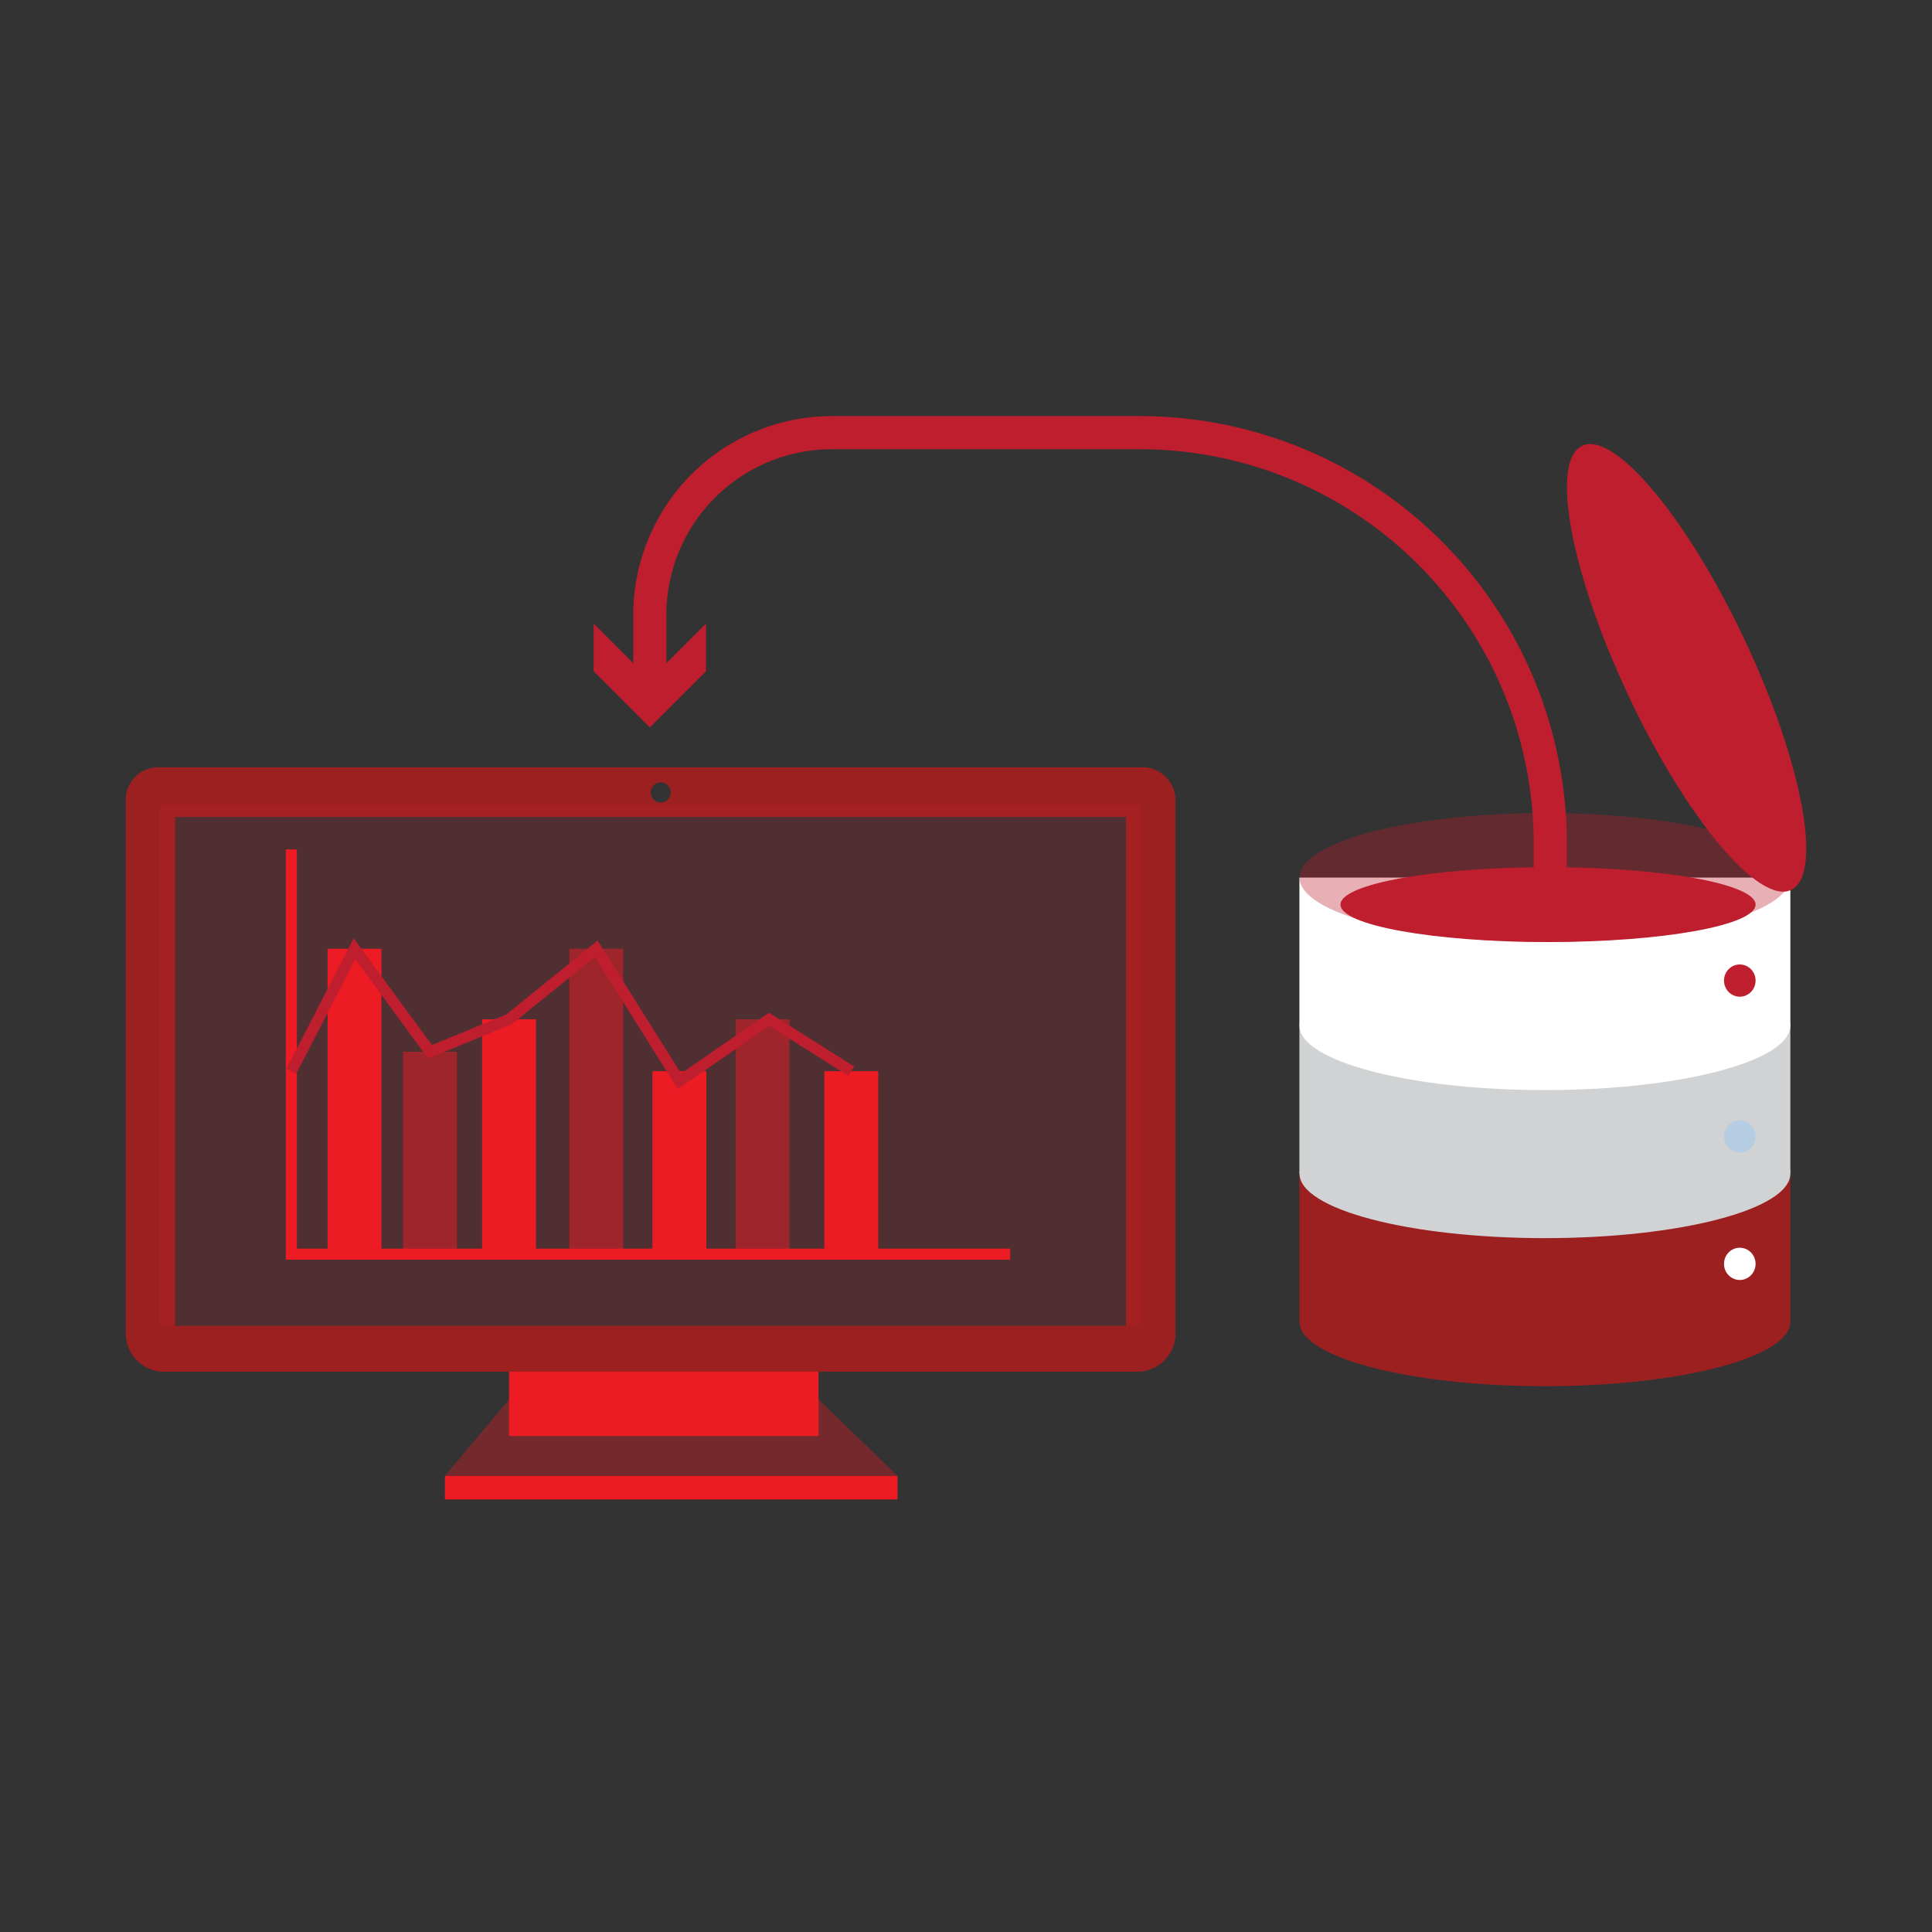 <svg id="Layer_1" data-name="Layer 1" xmlns="http://www.w3.org/2000/svg" viewBox="0 0 175 175"><rect x="0" y="0" width="175" height="175" fill="#333333" stroke="none"/><defs><style>.cls-1{fill:#fff;}.cls-10,.cls-2,.cls-3{fill:#be1e2d;}.cls-2,.cls-9{opacity:0.35;}.cls-4{fill:#d0d2d3;}.cls-5{fill:#9d2021;}.cls-6{fill:#b5cde2;}.cls-11,.cls-13,.cls-7{fill:none;stroke-miterlimit:10;}.cls-13,.cls-7{stroke:#be1e2d;}.cls-7{stroke-width:3px;}.cls-12,.cls-8,.cls-9{fill:#ed1c24;}.cls-10{opacity:0.2;}.cls-11{stroke:#ed1c24;}.cls-12{opacity:0.5;}</style></defs><title>simple-efficient-transparent-platform-icon</title><rect class="cls-1" x="117.7" y="79.49" width="44.47" height="13.41"/><ellipse class="cls-2" cx="139.94" cy="79.49" rx="22.23" ry="5.84"/><ellipse class="cls-3" cx="152.77" cy="60.5" rx="5.84" ry="22.23" transform="translate(-11.22 70.77) rotate(-25.19)"/><rect class="cls-4" x="117.7" y="92.9" width="44.47" height="13.41"/><rect class="cls-5" x="117.7" y="106.31" width="44.47" height="13.41"/><ellipse class="cls-5" cx="139.94" cy="119.72" rx="22.23" ry="5.84"/><ellipse class="cls-4" cx="139.94" cy="106.31" rx="22.23" ry="5.84"/><ellipse class="cls-1" cx="139.94" cy="92.9" rx="22.23" ry="5.84"/><ellipse class="cls-3" cx="157.59" cy="88.82" rx="1.43" ry="1.46"/><ellipse class="cls-6" cx="157.59" cy="102.94" rx="1.43" ry="1.46"/><ellipse class="cls-1" cx="157.59" cy="114.48" rx="1.43" ry="1.46"/><path class="cls-7" d="M58.86,62.46V55.69a16.51,16.51,0,0,1,16.51-16.5h27.85a37.19,37.19,0,0,1,37.2,37.2v3.1"/><polygon class="cls-3" points="63.95 56.48 58.86 61.57 53.77 56.48 53.77 60.8 58.86 65.89 63.95 60.8 63.95 56.48"/><ellipse class="cls-3" cx="140.22" cy="81.94" rx="18.8" ry="3.39"/><rect class="cls-8" x="46.11" y="123.46" width="28.03" height="6.61"/><polygon class="cls-9" points="46.11 126.76 40.3 133.69 81.3 133.69 74.14 126.76 46.11 126.76"/><rect class="cls-8" x="40.3" y="133.69" width="41" height="2.13"/><path class="cls-5" d="M103.57,69.5H14.33a2.94,2.94,0,0,0-2.94,2.94v48.34a3.47,3.47,0,0,0,3.47,3.47H103a3.48,3.48,0,0,0,3.48-3.47V72.44A3,3,0,0,0,103.57,69.5ZM59.85,70.87a.91.91,0,1,1-.91.91A.91.91,0,0,1,59.85,70.87ZM102,120.08H15.86V74H102Z"/><rect class="cls-10" x="14.45" y="72.89" width="88.81" height="47.17"/><polyline class="cls-11" points="26.39 76.94 26.39 113.6 91.5 113.6"/><rect class="cls-8" x="29.67" y="85.94" width="4.88" height="27.8"/><rect class="cls-12" x="36.51" y="95.27" width="4.88" height="18.47"/><rect class="cls-8" x="43.67" y="92.33" width="4.88" height="21.41"/><rect class="cls-12" x="51.57" y="85.94" width="4.88" height="27.8"/><rect class="cls-8" x="59.1" y="97.03" width="4.88" height="16.71"/><rect class="cls-12" x="66.63" y="92.33" width="4.88" height="21.41"/><rect class="cls-8" x="74.67" y="97.03" width="4.88" height="16.71"/><polyline class="cls-13" points="26.39 97.03 32.11 85.94 38.95 95.27 46.11 92.33 54.01 85.94 61.54 97.94 69.67 92.33 77.11 97.03"/></svg>